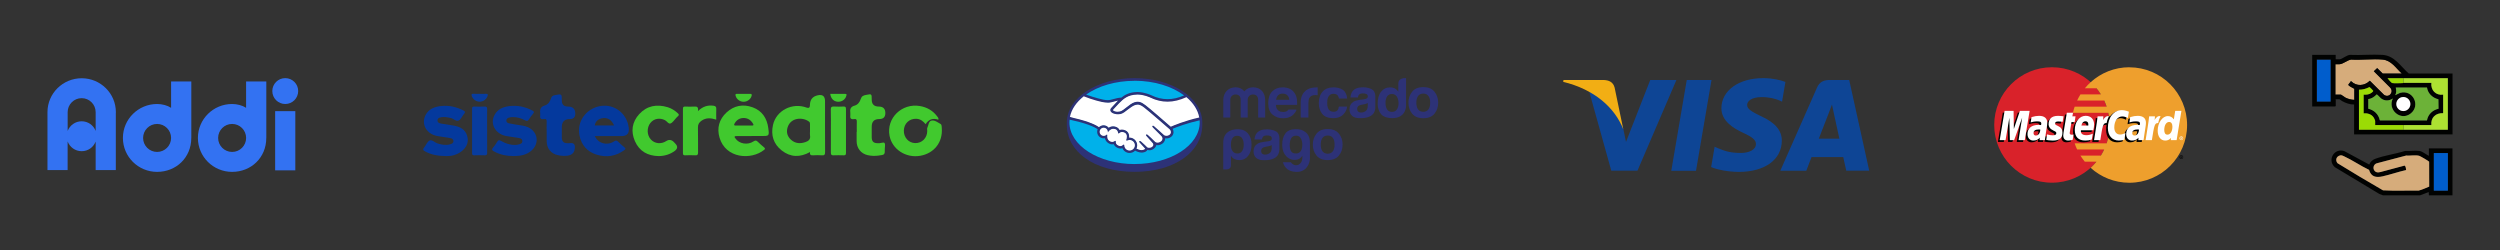 <?xml version="1.0" encoding="UTF-8"?><svg id="uuid-7907aaf2-1ea6-4dd8-b31e-269be9d0e442" xmlns="http://www.w3.org/2000/svg" viewBox="0 0 800 80"><rect x="0" y="0" width="800" height="80" fill="#333333" stroke="none"/><g id="uuid-e636e24f-38a8-49de-9ac1-d5177540afd1"><path d="M259.24,48.64c-3.27,1.81-6.3,1.69-9.08-.48-2.66-2.09-3.54-4.94-2.79-8.22,1.05-4.61,6.18-7.21,10.74-5.51q1.07.4,1.07-.79,0-2.61,2.52-3.15,2.31-.5,2.31,1.89c0,5.43-.02,10.85.02,16.28,0,.85-.24,1.11-1.06,1.04-.91-.07-1.84-.06-2.75,0-.74.05-1.16-.12-1-1.06ZM259.2,41.99c0-.74,0-1.48,0-2.22,0-.32,0-.61-.3-.84-1.95-1.51-5.95-1.45-6.91,1.96-.42,1.5,0,2.81,1.13,3.83,1.37,1.24,2.98,1.31,4.65.74.98-.33,1.65-.9,1.44-2.09-.08-.44-.01-.91-.01-1.37Z" style="fill:#41c92f; stroke-width:0px;"/><path d="M240.47,43.55c-1.59,0-3.18,0-4.76,0-.2,0-.48,0-.58.11-.19.24.09.45.21.64,1.18,1.73,3.88,2.21,5.78.95.61-.41.94-.33,1.4.14.62.63,1.3,1.19,1.97,1.76.33.28.45.48.03.81-4.15,3.32-12.27,2.8-14.26-3.88-.92-3.08-.14-5.92,2.25-8.11,2.38-2.19,5.25-2.74,8.28-1.65,3.09,1.11,4.66,3.53,5.07,6.71.32,2.5.28,2.5-2.22,2.5-1.06,0-2.12,0-3.18,0ZM237.98,40.18c.88,0,1.76-.01,2.65,0,.43,0,.61-.11.37-.54-.66-1.16-1.63-1.86-2.98-1.88-1.3-.01-2.29.59-2.94,1.73-.35.61-.08.71.48.69.81-.03,1.62,0,2.43,0Z" style="fill:#41c92e; stroke-width:0px;"/><path d="M190.35,43.55c1.05,2.38,3.91,3.15,6.13,1.7.55-.36.86-.37,1.31.09.65.65,1.35,1.24,2.05,1.83.33.28.47.48.03.8-2.72,2.02-5.73,2.51-8.91,1.53-3-.92-4.88-3-5.52-6.1-.93-4.52,2.13-8.76,6.82-9.49,4.4-.68,8.41,2.45,8.94,6.99q.31,2.65-2.29,2.65c-2.82,0-5.64,0-8.56,0ZM196.5,40.14c-.75-1.77-2.06-2.58-3.67-2.33-1.41.21-2.36,1.1-2.51,2.33h6.18Z" style="fill:#04399d; stroke-width:0px;"/><path d="M300.28,38.31q-2.65-.9-4.08,1.43c-.78-.96-1.7-1.69-3.01-1.73-2.21-.08-3.91,1.52-3.96,3.77-.05,2.21,1.53,3.96,3.62,4.01,2.17.06,3.86-1.64,3.87-3.87,0-.35-.11-.76.03-1.04.39-.8.38-2.06,1.31-2.28,1.02-.25,1.98.57,2.9,1.06.43.23.37.88.41,1.36.36,4.47-2.44,8.05-6.88,8.83-4.61.81-9.02-2.07-9.84-6.42-1.06-5.62,3.94-10.5,9.73-9.5,2.25.39,4.11,1.44,5.49,3.28.22.29.55.56.41,1.11Z" style="fill:#41c92e; stroke-width:0px;"/><path d="M142.94,49.95c-2.87-.04-5.03-.43-7.02-1.57-.56-.32-.68-.57-.24-1.11.63-.76,1-1.92,1.79-2.3.77-.38,1.65.65,2.54.93,1.34.41,2.67.67,4.05.27.53-.15,1.04-.37,1.04-1.02,0-.67-.55-.88-1.07-.97-1.32-.24-2.65-.41-3.97-.63-3.52-.59-5.37-3.73-3.91-6.68,1.03-2.07,2.99-2.73,5.08-2.95,2.47-.25,4.84.29,7.06,1.43.6.31.66.56.22,1.08-.6.69-.97,1.71-1.7,2.12-.81.46-1.6-.56-2.48-.76-1.01-.23-2-.46-3.03-.29-.58.09-1.27.24-1.3,1-.03.78.64.95,1.23,1.06,1.32.24,2.65.39,3.97.63,1.97.37,3.68,1.17,4.29,3.27.58,1.98-.13,3.62-1.69,4.88-1.59,1.28-3.47,1.65-4.86,1.6Z" style="fill:#04399d; stroke-width:0px;"/><path d="M164.39,49.94c-2.25-.02-4.41-.42-6.4-1.54-.52-.3-.73-.55-.26-1.1.52-.61,1-1.28,1.41-1.98.34-.59.65-.54,1.18-.24,1.39.8,2.87,1.34,4.51,1.29.32,0,.64-.01.94-.1.6-.17,1.37-.26,1.38-1.07.02-.89-.78-.99-1.43-1.1-1.18-.21-2.37-.35-3.55-.54-3.74-.59-5.61-4.12-3.74-7.09,1.09-1.73,2.88-2.34,4.78-2.54,2.51-.26,4.9.26,7.15,1.44.53.28.66.51.24,1.01-.5.59-.97,1.21-1.38,1.87-.35.56-.69.53-1.21.25-1.26-.68-2.6-1.08-4.05-1.03-.35.01-.7.07-1.04.16-.47.12-.87.38-.89.91-.03.56.42.84.86.93,1.38.28,2.77.5,4.16.7.63.09,1.25.24,1.83.5,3.39,1.49,3.85,5.51.9,7.76-1.38,1.06-2.99,1.5-5.39,1.51Z" style="fill:#04399d; stroke-width:0px;"/><path d="M210.76,49.95c-3.48-.07-6.16-1.54-7.58-4.77-1.37-3.11-.94-6.14,1.37-8.66,2.49-2.71,5.65-3.27,9.12-2.21,1.23.37,2.3,1.06,3.24,1.94.35.32.47.57.04.92-.27.22-.49.51-.73.76-.54.55-1,1.35-1.66,1.58-.65.23-1.13-.73-1.76-1.05-1.68-.86-3.56-.53-4.68.89-1.2,1.53-1.14,3.84.14,5.27,1.22,1.36,3.28,1.59,4.92.53q1.33-.86,2.46.31c.17.18.33.36.5.54q1.19,1.25-.23,2.3c-1.48,1.08-3.2,1.63-5.16,1.65Z" style="fill:#41c92e; stroke-width:0px;"/><path d="M174.93,42.15c0-1.06-.04-2.12.01-3.17.04-.69-.17-1-.88-.88-.99.18-1.35-.25-1.18-1.2.02-.14.02-.28,0-.42-.15-1.28-.07-2.31,1.52-2.76.98-.28,1.64-1.25,1.93-2.26.21-.72.62-.89,1.26-1.02,2.19-.43,2.19-.45,2.19,1.71q0,1.95,1.99,1.95,2.32,0,2.32,2.27,0,1.72-1.69,1.72-2.62,0-2.62,2.6c0,1.06,0,2.11,0,3.17,0,1.4.5,1.94,1.87,1.97.28,0,.56,0,.84-.04q1.47-.16,1.47,1.28,0,2.5-2.48,2.76c-.96.1-1.9.04-2.84-.15-2.3-.46-3.67-2.12-3.7-4.47-.02-1.02,0-2.04,0-3.07Z" style="fill:#04399d; stroke-width:0px;"/><path d="M274.17,42.2c0-1.09-.03-2.19.01-3.28.03-.65-.21-.94-.85-.82-1.07.2-1.38-.29-1.22-1.27.03-.21.03-.43,0-.63-.16-1.16-.02-2.04,1.39-2.41.97-.26,1.65-1.15,1.94-2.11.27-.9.82-1.14,1.64-1.3,1.88-.36,1.87-.4,1.87,1.48q0,2.24,2.26,2.24,2.1,0,2.1,2.09,0,1.91-1.96,1.91-2.4,0-2.4,2.42c0,1.13,0,2.26,0,3.38.01,1.38.54,1.9,1.93,1.93.18,0,.35,0,.53,0,.55-.05,1.37-.36,1.59-.12.39.43.14,1.2.14,1.83.02,2,0,1.98-1.98,2.24-1.17.16-2.33.13-3.47-.12-2.23-.49-3.62-2.32-3.57-4.6.02-.95,0-1.9,0-2.85,0,0,.02,0,.03,0Z" style="fill:#41c92e; stroke-width:0px;"/><path d="M223.32,35.57c1.58-1.52,3.17-1.99,5-1.74.63.09.92.33.89,1.02-.06,1.12-.01,2.24-.01,3.44-1.69-.56-3.23-.68-4.68.32-.77.53-1.21,1.15-1.18,2.18.07,2.64,0,5.29.04,7.94,0,.7-.13,1.02-.92.97-1.05-.07-2.12-.04-3.18,0-.54.02-.74-.14-.74-.71.02-4.73.02-9.45,0-14.18,0-.57.21-.73.74-.71.95.03,1.91.07,2.86,0,.92-.07,1.43.16,1.19,1.48Z" style="fill:#41c92f; stroke-width:0px;"/><path d="M155.88,41.89c0,2.32-.02,4.65.01,6.97,0,.64-.15.87-.82.84-1.09-.05-2.18-.04-3.28,0-.55.02-.73-.16-.73-.72.02-4.72.02-9.44,0-14.15,0-.55.16-.75.72-.73,1.09.04,2.19.05,3.28,0,.65-.03.84.18.83.83-.04,2.32-.01,4.65-.01,6.97Z" style="fill:#083c9e; stroke-width:0px;"/><path d="M265.88,41.88c0-2.25.05-4.51-.02-6.76-.03-.88.27-1.08,1.08-1.03.98.06,1.97.04,2.96,0,.56-.02.81.11.81.75-.02,4.72-.02,9.43,0,14.15,0,.57-.21.72-.74.71-1.09-.03-2.18-.05-3.27,0-.68.03-.82-.24-.82-.86.03-2.32.01-4.64.01-6.97Z" style="fill:#41c92f; stroke-width:0px;"/><path d="M153.5,30.03c.63,0,1.27.04,1.9-.01.8-.07.79.29.56.86-.41,1.02-1.48,1.72-2.58,1.66-1.07-.05-2.09-.82-2.4-1.78-.16-.49-.16-.8.52-.75.67.05,1.34.01,2.01.01Z" style="fill:#083c9e; stroke-width:0px;"/><path d="M265.68,30.03c1.59,0,3.18,0,4.76,0,.62,0,.46.37.36.71-.33,1.15-1.53,1.93-2.79,1.81-1.27-.11-2.15-1.04-2.33-2.52Z" style="fill:#41c92f; stroke-width:0px;"/><path d="M237.95,30.03c.7,0,1.4.02,2.1,0,.52-.02.57.22.46.65-.27,1.05-1.36,1.87-2.51,1.89-1.2.02-2.3-.8-2.6-1.91-.12-.45-.06-.65.45-.63.7.03,1.4,0,2.1,0Z" style="fill:#41c92f; stroke-width:0px;"/></g><rect x="88.05" y="35.57" width="6.45" height="18.94" style="fill:#3372f2; stroke-width:0px;"/><circle cx="91.28" cy="29.14" r="4.14" style="fill:#3372f2; stroke-width:0px;"/><path d="M85.22,44.13v-18.06h-6.47v8.43c-1.22-.79-2.88-1.22-4.48-1.22-6.04,0-10.94,4.86-10.94,10.86s4.9,10.86,10.94,10.86,10.94-4.5,10.94-10.86h.01ZM74.28,48.62c-2.47,0-4.48-2.01-4.48-4.48s2.01-4.48,4.48-4.48,4.48,2.01,4.48,4.48-2.01,4.48-4.48,4.48Z" style="fill:#3372f2; stroke-width:0px;"/><path d="M61.22,44.13v-18.06h-6.47v8.43c-1.22-.79-2.88-1.22-4.48-1.22-6.04,0-10.94,4.86-10.94,10.86s4.9,10.86,10.94,10.86,10.94-4.5,10.94-10.86h.01ZM50.27,48.62c-2.47,0-4.48-2.01-4.48-4.48s2.01-4.48,4.48-4.48,4.48,2.01,4.48,4.48-2.01,4.48-4.48,4.48Z" style="fill:#3372f2; stroke-width:0px;"/><path d="M30.61,45.31v9.11h6.45v-18.09c0-.14.02-.29.02-.43,0-6-4.9-10.86-10.94-10.86s-10.95,4.85-10.95,10.85v18.53h6.45v-9.17c.67,1.83,2.43,3.13,4.49,3.13s3.74-1.25,4.45-3.01c0,0,.03-.06.03-.06ZM26.13,38.81c-2.05,0-3.79,1.29-4.48,3.09v-6.01c0-2.47,2.01-4.48,4.48-4.48s4.48,2.01,4.48,4.48v6.01c-.68-1.81-2.43-3.09-4.48-3.09Z" style="fill:#3372f2; stroke-width:0px;"/><path d="M363.06,25.56c-11.75,0-21.27,6.09-21.27,13.61s9.52,14.2,21.27,14.2,21.27-6.68,21.27-14.2-9.52-13.61-21.27-13.61Z" style="fill:#00b1ea; stroke-width:0px;"/><path d="M356.14,34.96s-.22.23-.08.41c.33.42,1.34.66,2.37.43.61-.14,1.4-.76,2.15-1.37.82-.65,1.64-1.31,2.46-1.57.87-.28,1.42-.16,1.8-.05.4.12.88.39,1.64.96,1.42,1.07,7.16,6.07,8.15,6.94.8-.36,4.6-1.9,9.42-2.96-.42-2.57-1.97-5.02-4.34-6.94-3.31,1.39-7.61,2.22-11.56.29-.02,0-2.16-1.02-4.26-.97-3.13.07-4.49,1.43-5.93,2.86l-1.82,1.96h0Z" style="fill:#fff; stroke-width:0px;"/><path d="M374.39,41.26c-.07-.06-6.74-5.9-8.25-7.04-.88-.65-1.36-.82-1.87-.89-.27-.03-.63.02-.89.09-.7.19-1.62.81-2.44,1.46-.85.67-1.64,1.31-2.38,1.47-.95.21-2.1-.04-2.63-.39-.21-.14-.36-.31-.44-.48-.2-.45.16-.81.22-.87l1.84-1.99c.21-.21.43-.43.65-.64-.6.08-1.14.23-1.68.38-.67.19-1.31.37-1.96.37-.27,0-1.72-.24-2-.31-1.67-.46-3.56-.9-5.74-1.92-2.62,1.95-4.33,4.34-4.83,7.03.38.1,1.36.32,1.62.38,5.93,1.32,7.77,2.67,8.11,2.96.36-.4.89-.66,1.47-.66.65,0,1.25.33,1.61.84.34-.27.81-.5,1.41-.5.28,0,.56.05.85.15.67.23,1.02.68,1.19,1.08.22-.1.5-.18.82-.18s.65.07.98.22c1.09.47,1.26,1.54,1.16,2.35.08-.01.15-.01.23-.01,1.3,0,2.35,1.05,2.35,2.35,0,.4-.1.78-.28,1.11.35.2,1.25.65,2.04.55.63-.08.87-.29.96-.41.06-.08.12-.18.06-.25l-1.67-1.85s-.28-.26-.19-.36c.1-.1.27.04.38.14.85.71,1.89,1.78,1.89,1.78.02.01.08.15.47.22.33.06.91.03,1.32-.31.1-.09.2-.19.29-.3,0,0,0,.01-.02.02.43-.55-.05-1.1-.05-1.1l-1.95-2.19s-.28-.26-.19-.36c.08-.09.27.05.39.15.62.52,1.49,1.39,2.33,2.21.16.12.9.57,1.87-.06.59-.39.71-.87.69-1.22-.04-.47-.41-.81-.41-.81l-2.67-2.68s-.28-.24-.18-.36c.08-.1.27.04.38.14.85.71,3.15,2.82,3.15,2.82.03.02.83.59,1.81-.04.35-.22.57-.56.6-.96.06-.7-.42-1.1-.42-1.1v-.03Z" style="fill:#fff; stroke-width:0px;"/><path d="M361.46,44.66c-.41,0-.87.24-.92.21-.03-.02.03-.19.06-.28.04-.1.58-1.73-.74-2.3-1.02-.44-1.64.05-1.85.28-.05.06-.08.05-.08-.02-.02-.3-.15-1.09-1.03-1.36-1.25-.38-2.06.49-2.26.81-.09-.71-.7-1.27-1.43-1.27-.8,0-1.46.65-1.46,1.45s.65,1.46,1.46,1.46c.39,0,.74-.15,1-.4,0,0,0,.02,0,.05-.06.36-.18,1.67,1.2,2.2.55.21,1.02.05,1.4-.22.12-.08.13-.05.12.06-.05.33.02,1.06,1.02,1.46.77.31,1.22,0,1.52-.28.13-.12.16-.1.17.08.04.97.85,1.74,1.82,1.75,1.01,0,1.83-.82,1.83-1.83s-.81-1.83-1.82-1.84h0Z" style="fill:#fff; stroke-width:0px;"/><path d="M363.06,25c-11.97,0-21.67,6.37-21.67,14.17v.83c0,8.29,8.48,14.99,21.67,14.99s21.67-6.71,21.67-14.99v-.83c0-7.81-9.7-14.17-21.67-14.17ZM383.75,37.6c-4.71,1.05-8.22,2.57-9.1,2.96-2.06-1.8-6.81-5.93-8.09-6.89-.73-.55-1.24-.85-1.68-.98-.2-.06-.47-.13-.82-.13-.33,0-.68.06-1.05.18-.83.27-1.66.92-2.46,1.56l-.04.03c-.74.6-1.52,1.21-2.1,1.34-.26.06-.52.09-.78.09-.65,0-1.24-.19-1.46-.47-.04-.05,0-.12.07-.23v-.02l1.82-1.95c1.42-1.42,2.75-2.75,5.84-2.83h.15c1.92,0,3.83.86,4.05.96,1.8.88,3.65,1.32,5.52,1.32s3.94-.48,6.04-1.45c2.2,1.86,3.66,4.09,4.1,6.51h0ZM363.06,25.84c6.35,0,12.04,1.82,15.86,4.69-1.85.8-3.61,1.2-5.31,1.2s-3.48-.42-5.17-1.24c-.09-.04-2.21-1.04-4.41-1.04h-.18c-2.59.06-4.04.98-5.02,1.79-.95.02-1.78.26-2.51.46-.65.18-1.22.34-1.76.34-.23,0-.63-.02-.67-.02-.63-.02-3.8-.8-6.33-1.75,3.82-2.71,9.34-4.41,15.49-4.41v-.02ZM346.81,30.82c2.64,1.08,5.85,1.92,6.87,1.98.28.02.58.05.89.05.68,0,1.34-.19,1.99-.37.38-.11.81-.22,1.25-.31-.12.12-.24.23-.36.36l-1.84,1.99c-.14.14-.46.54-.25,1.02.08.19.25.38.48.54.44.29,1.22.49,1.95.49.28,0,.54-.03.78-.08.77-.17,1.58-.82,2.43-1.5.68-.54,1.65-1.23,2.39-1.43.21-.06.46-.09.67-.09.06,0,.12,0,.17.01.49.06.96.23,1.81.86,1.51,1.13,8.18,6.97,8.25,7.03,0,0,.43.37.4.98-.02.34-.21.64-.53.85-.29.18-.58.27-.88.27-.45,0-.75-.21-.78-.22-.03-.02-2.31-2.12-3.15-2.82-.13-.11-.27-.21-.39-.21-.07,0-.13.03-.18.08-.13.16.02.39.19.54l2.67,2.68s.33.31.37.72c.02.45-.19.82-.63,1.11-.31.21-.63.31-.95.31-.41,0-.7-.19-.76-.23l-.38-.38c-.7-.69-1.42-1.4-1.96-1.84-.13-.11-.27-.21-.4-.21-.06,0-.12.02-.17.07-.06.07-.1.19.05.39.06.08.13.15.13.15l1.95,2.19s.4.48.04.94l-.07.08c-.06.06-.12.12-.18.18-.33.27-.78.3-.95.3-.1,0-.19,0-.27-.02-.19-.03-.32-.09-.38-.16l-.03-.03c-.11-.11-1.09-1.11-1.9-1.79-.11-.09-.24-.2-.38-.2-.07,0-.13.03-.18.08-.16.18.08.44.19.54l1.66,1.83s-.02.05-.06.11c-.06.08-.26.28-.87.36-.07.01-.15.02-.22.02-.62,0-1.29-.3-1.63-.48.15-.33.24-.69.24-1.05,0-1.37-1.11-2.48-2.48-2.48h-.09c.04-.63-.04-1.81-1.26-2.33-.35-.15-.7-.23-1.04-.23-.27,0-.52.05-.76.14-.25-.49-.67-.85-1.21-1.03-.3-.11-.6-.15-.89-.15-.5,0-.97.15-1.39.45-.4-.49-1-.79-1.63-.79-.55,0-1.08.22-1.48.61-.52-.39-2.57-1.7-8.07-2.95-.26-.06-.86-.23-1.23-.34.51-2.47,2.08-4.72,4.4-6.57l.04-.02ZM357.01,45.12l-.06-.05h-.06s-.1.02-.17.07c-.28.2-.55.29-.82.29-.15,0-.3-.03-.46-.09-1.28-.49-1.17-1.7-1.11-2.06,0-.07,0-.13-.05-.17l-.09-.07-.09.08c-.25.24-.57.37-.91.37-.73,0-1.32-.6-1.32-1.32s.6-1.32,1.32-1.32c.66,0,1.22.49,1.3,1.15l.05.36.2-.3s.56-.85,1.54-.85c.19,0,.38.03.57.09.78.24.91.95.94,1.24.02.17.14.18.16.18.07,0,.12-.04.15-.08.15-.15.47-.41.97-.41.23,0,.48.05.73.16,1.24.54.68,2.12.68,2.13-.11.26-.11.38,0,.45l.05.02h.04c.05,0,.13-.02.24-.06.17-.06.43-.15.66-.15.94.01,1.7.78,1.7,1.7s-.77,1.7-1.7,1.7-1.66-.71-1.7-1.62c0-.08,0-.29-.19-.29-.07,0-.13.04-.21.11-.2.19-.46.38-.83.38-.17,0-.36-.04-.55-.12-.97-.39-.98-1.06-.94-1.32.02-.05.02-.13-.03-.19h0ZM363.06,52.5c-11.51,0-20.84-5.97-20.84-13.33,0-.3.02-.59.05-.88.09.02,1,.24,1.2.28,5.61,1.25,7.47,2.55,7.78,2.79-.11.26-.16.53-.16.81,0,1.16.94,2.1,2.1,2.1.13,0,.26-.01.39-.04.18.86.73,1.5,1.59,1.83.25.1.5.14.75.14.16,0,.32-.02.48-.06.16.4.51.9,1.31,1.22.28.11.56.17.82.17.22,0,.44-.04.64-.12.38.92,1.29,1.54,2.29,1.54.67,0,1.31-.27,1.78-.75.4.22,1.24.63,2.1.63.11,0,.21,0,.32-.02.85-.11,1.24-.44,1.42-.7.03-.04.06-.09.09-.14.2.06.42.11.68.11.46,0,.91-.16,1.36-.48.44-.32.75-.78.8-1.16v-.02c.15.03.3.05.45.05.48,0,.95-.15,1.39-.44.87-.57,1.02-1.31,1-1.79.15.03.31.05.46.05.45,0,.89-.13,1.31-.4.54-.34.86-.87.91-1.48.03-.41-.07-.83-.29-1.2,1.45-.62,4.75-1.83,8.64-2.71.02.22.03.44.03.66,0,7.37-9.33,13.33-20.84,13.33h-.01Z" style="fill:#2d3277; stroke-width:0px;"/><path d="M459.04,29.36c-.79-.99-1.98-1.48-3.58-1.48s-2.8.49-3.58,1.48c-.79.98-1.18,2.15-1.18,3.5s.39,2.54,1.18,3.51c.79.97,1.98,1.46,3.58,1.46s2.8-.49,3.58-1.46c.79-.97,1.18-2.14,1.18-3.51s-.39-2.51-1.18-3.5ZM457.09,35.02c-.38.5-.93.76-1.64.76s-1.26-.26-1.65-.76c-.38-.5-.57-1.23-.57-2.16s.19-1.65.57-2.16c.38-.5.94-.75,1.65-.75s1.26.26,1.64.75c.38.5.57,1.22.57,2.16s-.2,1.66-.57,2.16Z" style="fill:#2d3277; stroke-width:0px;"/><path d="M438.92,28.54c-.8-.4-1.71-.61-2.74-.61-1.58,0-2.69.41-3.34,1.23-.41.53-.64,1.2-.69,2.02h2.36c.06-.36.18-.65.35-.86.24-.29.66-.43,1.24-.43.52,0,.92.07,1.19.22.27.14.4.41.4.79,0,.31-.18.55-.53.7-.2.09-.52.16-.98.21l-.84.1c-.95.12-1.67.32-2.16.6-.89.52-1.34,1.34-1.34,2.5,0,.89.28,1.57.83,2.06.55.48,1.26.69,2.11.73,5.34.24,5.28-2.81,5.33-3.45v-3.51c0-1.12-.4-1.89-1.2-2.3h.01ZM437.68,33.87c-.02.82-.25,1.38-.7,1.69-.45.31-.94.46-1.48.46-.34,0-.62-.1-.86-.28-.23-.19-.35-.49-.35-.91,0-.47.19-.81.58-1.04.23-.13.6-.24,1.13-.33l.56-.1c.28-.05.49-.11.65-.17s.32-.14.47-.23v.91h0Z" style="fill:#2d3277; stroke-width:0px;"/><path d="M426.74,30.02c.61,0,1.06.19,1.35.56.2.28.32.6.37.94h2.63c-.14-1.33-.61-2.26-1.39-2.78-.79-.52-1.8-.79-3.03-.79-1.45,0-2.59.45-3.41,1.33-.82.89-1.24,2.14-1.24,3.74,0,1.42.37,2.57,1.12,3.46.74.89,1.91,1.33,3.49,1.33s2.78-.53,3.59-1.6c.5-.66.79-1.36.85-2.1h-2.63c-.05.49-.21.89-.46,1.2-.26.31-.68.46-1.28.46-.85,0-1.43-.39-1.74-1.16-.17-.41-.26-.96-.26-1.65s.08-1.29.26-1.73c.31-.81.91-1.22,1.78-1.22h0Z" style="fill:#2d3277; stroke-width:0px;"/><path d="M421.32,27.96c-5.41,0-5.09,4.79-5.09,4.79v4.86h2.46v-4.57c0-.75.1-1.3.28-1.66.33-.64.99-.96,1.98-.96.07,0,.17,0,.29.01.12,0,.26.02.41.04v-2.5c-.11-.01-.18-.01-.21-.02h-.12Z" style="fill:#2d3277; stroke-width:0px;"/><path d="M414.26,29.77c-.43-.63-.96-1.09-1.61-1.38s-1.38-.44-2.19-.44c-1.37,0-2.48.43-3.34,1.29s-1.29,2.1-1.29,3.72c0,1.73.47,2.97,1.42,3.74s2.05,1.15,3.28,1.15c1.5,0,2.67-.45,3.51-1.36.45-.48.73-.95.85-1.41h-2.6c-.1.15-.21.27-.33.37-.35.29-.82.37-1.37.37s-.94-.08-1.31-.31c-.61-.38-.96-1.02-.99-1.95h6.79c0-.81-.02-1.42-.08-1.85-.12-.73-.36-1.38-.74-1.93h0ZM408.35,31.94c.08-.61.31-1.09.65-1.45.35-.36.83-.53,1.46-.53.57,0,1.06.16,1.45.5.39.33.61.83.65,1.47h-4.21Z" style="fill:#2d3277; stroke-width:0px;"/><path d="M400.96,27.93c-1.14,0-2.13.5-2.78,1.3-.63-.8-1.6-1.3-2.79-1.3-2.4,0-3.94,1.76-3.94,4.09v5.59h2.24v-5.64c0-1.03.7-1.74,1.7-1.74,1.48,0,1.63,1.23,1.63,1.74v5.64h2.24v-5.64c0-1.03.71-1.74,1.7-1.74,1.48,0,1.65,1.23,1.65,1.74v5.64h2.24v-5.59c0-2.41-1.45-4.09-3.9-4.09h0Z" style="fill:#2d3277; stroke-width:0px;"/><path d="M447.46,26.73v2.63c-.28-.44-.63-.79-1.07-1.03-.44-.25-.94-.37-1.5-.37-1.23,0-2.21.46-2.94,1.37s-1.1,2.23-1.1,3.82c0,1.38.37,2.51,1.12,3.4.74.88,2.21,1.26,3.5,1.26,4.52,0,4.47-3.87,4.47-3.87v-8.93s-2.47-.27-2.47,1.72h0ZM446.99,35.04c-.36.52-.89.77-1.57.77s-1.21-.26-1.55-.78-.51-1.27-.51-2.13c0-.8.16-1.47.5-2.01.33-.54.86-.81,1.57-.81.47,0,.88.15,1.23.45.57.49.87,1.37.87,2.51,0,.81-.18,1.48-.54,1.99h0Z" style="fill:#2d3277; stroke-width:0px;"/><path d="M396.63,41.37c-2.02-.1-3.05.39-3.71.89-.92.7-1.48,1.74-1.48,3.4v8.54h1.19c.32,0,.64-.11.87-.32.26-.24.39-.54.39-.88v-3.19c.29.5.67.87,1.15,1.11.46.21.98.32,1.59.32,1.13,0,2.06-.45,2.78-1.36.72-.93,1.08-2.14,1.08-3.63s-.34-2.56-1.16-3.56c-.67-.81-1.67-1.26-2.72-1.31h.02ZM397.46,48.37c-.36.5-.86.75-1.48.75-.68,0-1.19-.25-1.55-.75-.36-.45-.54-1.13-.54-2.03,0-.97.17-1.68.5-2.14.36-.5.87-.75,1.51-.75s1.19.25,1.55.75.54,1.21.54,2.14c0,.86-.18,1.54-.54,2.03h0Z" style="fill:#2d3277; stroke-width:0px;"/><path d="M417.71,42.25c-.83-.63-1.68-.96-3.15-.92-1.49.04-2.57.46-3.24,1.37-.68.91-1.01,2.1-1.01,3.57,0,1.26.26,2.27.76,3.05.51.77,1.12,1.3,1.83,1.58.71.29,1.42.35,2.14.18.72-.16,1.29-.58,1.72-1.24v.6c-.05.76-.23,1.33-.55,1.71-.32.38-.68.61-1.06.69-.39.08-.78.04-1.17-.14s-.68-.43-.87-.77h-2.59c.67,2.01,1.87,2.9,4.04,3.06,3.5.25,4.61-2.71,4.61-4.31v-5.02c0-1.66-.54-2.72-1.46-3.41ZM416.68,47.17c-.1.56-.25.97-.46,1.23-.45.62-1.15.83-2.09.66-.95-.18-1.42-1.08-1.42-2.72,0-.76.14-1.44.43-2.03.28-.59.82-.89,1.63-.89.59,0,1.04.21,1.34.64.31.43.5.91.58,1.46.08.54.08,1.09-.02,1.65h.01Z" style="fill:#2d3277; stroke-width:0px;"/><path d="M408.21,42c-.8-.4-1.71-.61-2.74-.61-1.58,0-2.69.41-3.34,1.23-.41.53-.64,1.2-.69,2.01h2.36c.06-.36.18-.65.35-.86.24-.29.66-.43,1.24-.43.53,0,.92.07,1.19.22.27.14.4.41.4.79,0,.31-.18.55-.53.7-.2.08-.52.15-.98.21l-.83.1c-.95.12-1.67.32-2.16.6-.89.52-1.34,1.34-1.34,2.5,0,.89.28,1.57.83,2.06.55.48,1.26.69,2.11.73,5.34.24,5.28-2.81,5.33-3.45v-3.51c0-1.12-.4-1.89-1.2-2.3h0ZM406.96,47.33c-.02.82-.25,1.38-.7,1.69-.45.31-.94.46-1.48.46-.34,0-.62-.1-.86-.28-.24-.19-.35-.49-.35-.91,0-.47.19-.81.58-1.04.23-.13.6-.24,1.12-.33l.56-.1c.28-.05.49-.11.65-.17.16-.06.32-.14.47-.23v.91h.01Z" style="fill:#2d3277; stroke-width:0px;"/><path d="M428.45,42.77c-.79-.99-1.98-1.48-3.59-1.48s-2.8.49-3.58,1.48c-.79.98-1.18,2.15-1.18,3.49s.39,2.54,1.18,3.51,1.98,1.46,3.58,1.46,2.8-.49,3.59-1.46c.79-.97,1.18-2.14,1.18-3.51s-.39-2.51-1.18-3.49ZM426.5,48.43c-.38.5-.93.76-1.64.76s-1.26-.26-1.65-.76-.58-1.23-.58-2.16.19-1.65.58-2.16c.38-.5.94-.75,1.65-.75s1.26.25,1.64.75.57,1.22.57,2.16-.2,1.65-.57,2.16Z" style="fill:#2d3277; stroke-width:0px;"/><path d="M534.81,54.66l4.95-29.06h7.92l-4.96,29.06h-7.92,0ZM571.34,26.22c-1.57-.59-4.03-1.22-7.1-1.22-7.83,0-13.34,3.94-13.39,9.59-.04,4.18,3.94,6.51,6.94,7.9,3.08,1.42,4.12,2.33,4.11,3.61-.02,1.95-2.46,2.84-4.74,2.84-3.17,0-4.85-.44-7.46-1.53l-1.02-.46-1.11,6.51c1.85.81,5.27,1.51,8.82,1.55,8.33,0,13.73-3.9,13.79-9.93.03-3.31-2.08-5.82-6.65-7.9-2.77-1.34-4.46-2.24-4.45-3.6,0-1.21,1.44-2.5,4.54-2.5,2.59-.04,4.47.52,5.93,1.11l.71.34,1.07-6.3M591.73,25.59h-6.12c-1.9,0-3.32.52-4.15,2.41l-11.76,26.63h8.32s1.36-3.58,1.67-4.37c.91,0,8.99,0,10.15,0,.24,1.02.96,4.36.96,4.36h7.35l-6.41-29.05h-.01ZM582.02,44.36c.66-1.67,3.16-8.12,3.16-8.12-.05.08.65-1.68,1.05-2.77l.54,2.51s1.52,6.94,1.83,8.39h-6.58ZM528.08,25.59l-7.76,19.82-.83-4.03c-1.44-4.64-5.94-9.67-10.97-12.19l7.09,25.42h8.38l12.47-29.02h-8.39" style="fill:#0e4595; stroke-width:0px;"/><path d="M513.09,25.59h-12.77l-.1.6c9.94,2.41,16.51,8.22,19.24,15.21l-2.78-13.36c-.48-1.84-1.87-2.39-3.59-2.45" style="fill:#f2ae14; stroke-width:0px;"/><path d="M675.09,39.99c0,10.2-8.27,18.47-18.47,18.47s-18.47-8.27-18.47-18.47,8.27-18.47,18.47-18.47,18.47,8.27,18.47,18.47" style="fill:#d9222a; stroke-width:0px;"/><path d="M681.41,21.52c-4.77,0-9.12,1.81-12.4,4.78-.67.61-1.29,1.26-1.86,1.95h3.73c.51.62.98,1.27,1.41,1.96h-6.55c-.39.63-.75,1.28-1.06,1.96h8.67c.3.64.56,1.29.78,1.96h-10.24c-.22.64-.39,1.29-.54,1.96h11.31c.28,1.28.42,2.6.42,3.91,0,2.05-.33,4.02-.95,5.87h-10.24c.22.67.48,1.32.78,1.96h8.67c-.32.67-.67,1.33-1.06,1.96h-6.55c.43.68.9,1.33,1.41,1.95h3.73c-.57.7-1.2,1.35-1.87,1.96,3.28,2.97,7.62,4.78,12.4,4.78,10.2,0,18.47-8.27,18.47-18.47s-8.27-18.47-18.47-18.47" style="fill:#ee9f2d; stroke-width:0px;"/><path d="M697.42,50.28c0-.33.27-.6.6-.6s.6.27.6.6-.27.6-.6.6-.6-.27-.6-.6ZM698.02,50.74c.25,0,.45-.2.45-.45s-.2-.45-.45-.45h0c-.25,0-.45.2-.45.45h0c0,.25.2.45.45.45h0ZM697.93,50.55h-.12v-.52h.22s.09,0,.13.03.07.08.07.13c0,.06-.03.11-.09.13l.1.23h-.14l-.08-.21h-.09v.21h0ZM697.93,50.25h.07s.05,0,.07,0,.03-.04.03-.06-.01-.04-.03-.05-.06,0-.08,0h-.07v.13h.01ZM652.31,42.01c-.21-.02-.3-.03-.45-.03-1.14,0-1.71.39-1.71,1.16,0,.47.28.78.72.78.82,0,1.41-.78,1.44-1.9h0ZM653.77,45.41h-1.66l.04-.79c-.51.62-1.18.92-2.1.92-1.09,0-1.83-.85-1.83-2.08,0-1.85,1.3-2.94,3.52-2.94.23,0,.52.02.82.06.06-.25.08-.36.08-.49,0-.5-.35-.69-1.29-.69-.98-.01-1.79.23-2.12.34.02-.13.28-1.71.28-1.71,1-.29,1.66-.4,2.4-.4,1.72,0,2.63.77,2.63,2.23,0,.39-.06.87-.16,1.51-.17,1.1-.55,3.47-.6,4.05h-.01ZM647.37,45.41h-2l1.15-7.2-2.56,7.2h-1.37l-.17-7.16-1.21,7.16h-1.88l1.57-9.37h2.88l.17,5.24,1.76-5.24h3.21l-1.55,9.37M683.89,42.01c-.21-.02-.3-.03-.45-.03-1.14,0-1.71.39-1.71,1.16,0,.47.28.78.72.78.82,0,1.41-.78,1.44-1.9h0ZM685.35,45.41h-1.66l.04-.79c-.51.62-1.18.92-2.1.92-1.09,0-1.83-.85-1.83-2.08,0-1.85,1.29-2.94,3.52-2.94.23,0,.52.02.82.06.06-.25.08-.36.08-.49,0-.5-.35-.69-1.29-.69-.98-.01-1.79.23-2.12.34.02-.13.28-1.71.28-1.71,1-.29,1.66-.4,2.4-.4,1.72,0,2.63.77,2.63,2.23,0,.39-.06.87-.16,1.51-.17,1.1-.55,3.47-.6,4.05h-.01ZM662.68,45.29c-.55.17-.98.25-1.44.25-1.02,0-1.58-.59-1.58-1.67-.01-.34.15-1.22.27-2.03.12-.71.87-5.2.87-5.2h1.99l-.23,1.15h1.2l-.27,1.83h-1.21c-.23,1.45-.56,3.25-.56,3.49,0,.39.21.56.69.56.23,0,.41-.02.54-.07l-.27,1.69M668.79,45.23c-.68.21-1.35.31-2.05.31-2.23,0-3.39-1.17-3.39-3.4,0-2.6,1.48-4.52,3.49-4.52,1.64,0,2.69,1.07,2.69,2.76,0,.56-.07,1.1-.25,1.87h-3.97c-.13,1.1.57,1.57,1.73,1.57.71,0,1.36-.15,2.07-.48l-.33,1.89h.01ZM667.67,40.71c.01-.16.21-1.36-.93-1.36-.63,0-1.09.48-1.27,1.36h2.2ZM654.97,40.2c0,.96.47,1.63,1.53,2.13.81.38.94.49.94.84,0,.47-.36.69-1.15.69-.6,0-1.15-.09-1.8-.3,0,0-.26,1.68-.28,1.76.46.1.86.19,2.09.23,2.12,0,3.09-.81,3.09-2.55,0-1.05-.41-1.66-1.41-2.12-.84-.39-.94-.47-.94-.83,0-.41.33-.62.98-.62.39,0,.93.04,1.44.11l.29-1.77c-.52-.08-1.31-.15-1.76-.15-2.24,0-3.02,1.17-3.01,2.58M678.54,37.82c.56,0,1.08.15,1.79.51l.33-2.03c-.29-.12-1.33-.79-2.2-.79-1.34,0-2.48.67-3.27,1.76-1.16-.39-1.64.39-2.23,1.17l-.52.12c.04-.26.07-.51.06-.77h-1.84c-.25,2.36-.7,4.75-1.05,7.11l-.09.51h2.01c.33-2.18.52-3.57.63-4.51l.76-.42c.11-.42.47-.56,1.17-.54-.1.52-.14,1.04-.14,1.56,0,2.49,1.34,4.04,3.5,4.04.56,0,1.03-.07,1.77-.27l.35-2.14c-.66.33-1.21.48-1.7.48-1.17,0-1.87-.86-1.87-2.28,0-2.06,1.05-3.51,2.55-3.51" style="fill:#000; stroke-width:0px;"/><path d="M647.95,44.85h-2.01l1.15-7.2-2.56,7.2h-1.37l-.17-7.16-1.21,7.16h-1.88l1.57-9.37h2.88l.08,5.8,1.94-5.8h3.11l-1.55,9.37" style="fill:#fff; stroke-width:0px;"/><path d="M652.89,41.46c-.21-.02-.3-.03-.45-.03-1.14,0-1.71.39-1.71,1.16,0,.47.28.78.72.78.82,0,1.41-.78,1.44-1.9h0ZM654.35,44.85h-1.66l.04-.79c-.51.62-1.18.92-2.1.92-1.09,0-1.83-.85-1.83-2.08,0-1.86,1.3-2.94,3.52-2.94.23,0,.52.02.82.06.06-.25.08-.36.08-.49,0-.51-.35-.69-1.29-.69-.98-.01-1.79.23-2.12.34.02-.13.28-1.71.28-1.71,1-.29,1.66-.4,2.4-.4,1.72,0,2.63.77,2.63,2.23,0,.39-.06.88-.16,1.51-.17,1.1-.55,3.47-.6,4.04h-.01ZM681.24,35.74l-.33,2.03c-.71-.36-1.23-.51-1.79-.51-1.5,0-2.55,1.45-2.55,3.51,0,1.42.71,2.28,1.87,2.28.49,0,1.04-.15,1.7-.48l-.35,2.13c-.74.2-1.22.27-1.77.27-2.16,0-3.5-1.55-3.5-4.04,0-3.35,1.86-5.69,4.51-5.69.88,0,1.91.37,2.2.49M684.47,41.46c-.21-.02-.3-.03-.45-.03-1.14,0-1.71.39-1.71,1.16,0,.47.28.78.72.78.82,0,1.41-.78,1.44-1.9h0ZM685.93,44.85h-1.66l.04-.79c-.51.62-1.18.92-2.1.92-1.09,0-1.83-.85-1.83-2.08,0-1.86,1.3-2.94,3.52-2.94.23,0,.52.02.82.06.06-.25.08-.36.08-.49,0-.51-.35-.69-1.29-.69-.98-.01-1.79.23-2.12.34.02-.13.28-1.71.28-1.71,1-.29,1.66-.4,2.4-.4,1.72,0,2.63.77,2.63,2.23,0,.39-.06.88-.16,1.51-.17,1.1-.55,3.47-.6,4.04h-.01ZM663.26,44.73c-.55.17-.98.25-1.44.25-1.02,0-1.58-.59-1.58-1.67-.01-.34.15-1.22.28-2.03.12-.71.87-5.2.87-5.2h1.99l-.23,1.15h1.02l-.27,1.83h-1.03c-.23,1.45-.56,3.25-.57,3.49,0,.39.21.56.69.56.23,0,.41-.02.54-.07l-.27,1.69M669.37,44.67c-.68.21-1.35.31-2.05.31-2.23,0-3.39-1.17-3.39-3.4,0-2.6,1.48-4.52,3.49-4.52,1.64,0,2.69,1.07,2.69,2.76,0,.56-.07,1.1-.25,1.87h-3.97c-.13,1.1.57,1.57,1.73,1.57.71,0,1.36-.15,2.07-.48l-.33,1.9h.01ZM668.25,40.16c.01-.16.21-1.36-.93-1.36-.63,0-1.09.49-1.27,1.36h2.2ZM655.55,39.64c0,.96.47,1.63,1.53,2.13.81.38.94.5.94.84,0,.47-.36.69-1.15.69-.6,0-1.15-.09-1.8-.3,0,0-.26,1.68-.27,1.76.45.1.86.19,2.09.23,2.12,0,3.09-.81,3.09-2.55,0-1.05-.41-1.66-1.41-2.12-.84-.39-.94-.47-.94-.83,0-.41.33-.62.98-.62.39,0,.93.04,1.44.12l.29-1.77c-.52-.08-1.31-.15-1.76-.15-2.24,0-3.02,1.17-3.01,2.58M696.54,44.85h-1.9l.09-.71c-.55.59-1.11.84-1.85.84-1.46,0-2.42-1.26-2.42-3.16,0-2.53,1.49-4.67,3.26-4.67.78,0,1.37.32,1.91,1.04l.44-2.71h1.98l-1.53,9.37h.02ZM693.58,43.09c.93,0,1.59-1.06,1.59-2.57,0-.97-.37-1.49-1.06-1.49-.91,0-1.55,1.06-1.55,2.56,0,1,.35,1.5,1.03,1.5h-.01ZM687.73,37.23c-.25,2.36-.7,4.75-1.05,7.1l-.09.51h2.01c.72-4.66.89-5.57,2.02-5.45.18-.95.51-1.79.76-2.21-.84-.17-1.31.3-1.92,1.2.05-.39.14-.77.12-1.15h-1.84M671.23,37.23c-.25,2.36-.7,4.75-1.05,7.1l-.09.51h2.01c.72-4.66.89-5.57,2.01-5.45.18-.95.51-1.79.76-2.21-.84-.17-1.31.3-1.92,1.2.05-.39.14-.77.12-1.15h-1.84M697.42,44.25c0-.33.27-.6.6-.6h0c.33,0,.6.27.6.59h0c0,.33-.27.6-.6.6s-.6-.27-.6-.6h0ZM698.02,44.71c.25,0,.45-.2.45-.45h0c0-.25-.2-.45-.45-.45h0c-.25,0-.45.2-.45.45s.2.45.45.45h0ZM697.94,44.51h-.12v-.52h.22s.09,0,.13.03.07.08.07.13c0,.06-.03.11-.09.14l.1.23h-.14l-.08-.21h-.09v.21h0ZM697.94,44.22h.07s.05,0,.07-.01.03-.04.03-.06-.01-.04-.03-.05c-.02-.01-.06,0-.08,0h-.06v.13h0Z" style="fill:#fff; stroke-width:0px;"/><path d="M768.56,23.53h-6.1l-1.77-1.75-1.08,1,5.18,5.18c1.41,1.38-.29,3.53-1.93,2.36l-4.53-4.5c-1.69,1.67-4.23,1.89-5.97.16h-.13c-.04.32-.9.95-.75,1.23.18.34,1.52.97,1.89,1.18v3.55c-.95-.02-1.99-.29-2.84-.72-.27-.14-1.33-.95-1.42-.95h-1.8v-9.73h1.27c1.12,0,2.63-1.36,3.77-1.49,3.26.21,6.87-.28,10.08,0,2.77.25,4.25,2.73,6.11,4.46h.02Z" style="fill:#d6ac7b; stroke-width:0px;"/><rect x="741.36" y="19.05" width="4.48" height="13.51" style="fill:#005dcc; stroke-width:0px;"/><path d="M739.87,17.56h7.55v1.4h1.36c.57,0,2.48-1.53,3.34-1.4,3.37.16,6.93-.21,10.27,0,3.88.24,5.77,3.64,8.42,5.97h14v19.48h-31.5v-9.57c-1.34.04-2.58-.44-3.74-1.04-.19-.1-.89-.63-.95-.63h-1.27c-.02.06.09.1.09.13v2.02c0,.07-.21.16-.3.14h-7.24v-16.5h-.03ZM741.36,19.05v13.51h4.48v-13.51h-4.48ZM768.56,23.53c-1.86-1.74-3.34-4.21-6.11-4.46-3.21-.3-6.82.2-10.08,0-1.15.13-2.66,1.49-3.77,1.49h-1.27v9.74h1.8c.09,0,1.15.81,1.42.95.85.43,1.88.7,2.84.72v-3.55c-.37-.22-1.71-.85-1.89-1.18-.15-.28.72-.9.75-1.23h.13c1.74,1.73,4.28,1.51,5.97-.16l4.53,4.5c1.64,1.17,3.33-.98,1.93-2.36l-5.18-5.18,1.08-1,1.77,1.75h6.1l-.02-.02ZM769.09,26.51c2.98-.04,5.97.03,8.95,0-.26,2.34,1.4,4.1,3.77,3.77v5.92c-2.36-.08-4.04,1.39-3.77,3.82h-17.99v-1.36c0-.17-.37-.91-.49-1.09-.69-1.04-1.99-1.42-3.2-1.32v-5.97c.66.03,1.22.02,1.84-.22.3-.12,1.31-.69,1.22-1.03-.02-.08-1.11-1.17-1.19-1.19-1.07.55-2.15.87-3.37.86v12.81h28.43v-16.49h-19.31c.34.36,1.1,1.46,1.55,1.56.64.15,2.47.04,3.24.02.16,0,.28-.09.3-.09h.02ZM776.64,28h-10c.2.86.28,1.66-.18,2.46l1.58-.75c4.1-1.12,6.6,4.03,3.42,6.58-3.23,2.6-7.55-1.16-5.75-4.78-1.24.82-2.62.87-3.81-.05-.24-.18-1.21-1.28-1.36-1.26-.73.75-1.6,1.4-2.68,1.49v3.1c1.86.43,3.29,1.78,3.67,3.69l.14.06h14.96c.32-1.95,1.82-3.34,3.7-3.75l-.04-3.02c-1.82-.41-3.41-1.86-3.65-3.77h0ZM771.32,33.29c0-1.24-1.01-2.25-2.25-2.25s-2.25,1.01-2.25,2.25,1.01,2.25,2.25,2.25,2.25-1.01,2.25-2.25Z" style="fill:#010201; stroke-width:0px;"/><path d="M769.09,25.02h14.22v16.5h-14.22v-1.49h8.95c-.26-2.44,1.41-3.91,3.77-3.82v-5.92c-2.37.32-4.04-1.44-3.77-3.77-2.98.03-5.97-.04-8.95,0v-1.49h0Z" style="fill:#ade132; stroke-width:0px;"/><path d="M769.09,41.52h-14.22v-12.81c1.22,0,2.3-.31,3.37-.86.08.02,1.17,1.11,1.19,1.19.09.35-.92.92-1.22,1.03-.62.24-1.18.25-1.84.22v5.97c1.21-.1,2.51.28,3.2,1.32.12.18.49.93.49,1.09v1.36h9.04v1.49h-.01Z" style="fill:#9bdb05; stroke-width:0px;"/><circle cx="769.07" cy="33.29" r="2.25" style="fill:#fff; stroke-width:0px;"/><path d="M769.09,25.02v1.49s-.14.09-.3.09c-.77.01-2.59.12-3.24-.02-.45-.1-1.21-1.21-1.55-1.56h5.09,0Z" style="fill:#9bdb05; stroke-width:0px;"/><path d="M776.64,28c.24,1.9,1.82,3.36,3.65,3.77l.04,3.02c-1.88.41-3.38,1.8-3.7,3.73h-14.96l-.14-.04c-.38-1.9-1.81-3.25-3.68-3.69v-3.1c1.09-.09,1.96-.74,2.69-1.49.15-.03,1.12,1.07,1.36,1.26,1.19.92,2.58.87,3.81.05-1.8,3.62,2.52,7.38,5.75,4.78,3.18-2.56.68-7.7-3.42-6.58l-1.58.75c.45-.8.37-1.6.18-2.46h10Z" style="fill:#6cb238; stroke-width:0px;"/><path d="M762.51,62.49l-1.11-.42-14.25-8.57c-2.53-2.24-.22-6.27,3.03-5.14l7.98,4.3c.33-.85,1.01-1.5,1.86-1.82,2.95-1.11,6.6-1.58,9.64-2.55,1.43.1,3.13-.18,4.53.01,1.07.15,2.07,1.13,3.05,1.56v-2.37h7.55v15.01h-7.55l-.05-1.05-2.76,1.05h-11.93,0ZM778.83,48.98v12.02h4.48v-12.02s-4.48,0-4.48,0ZM758.1,54.35c-2.7-1.28-5.35-3.13-8.05-4.37-.64-.29-1-.45-1.67-.09-.92.5-1.02,1.55-.39,2.32,4.82,2.96,9.66,5.89,14.57,8.69,3.78.21,7.61.03,11.4.09,1.17-.31,2.27-.83,3.38-1.29l-.02-7.96c-.06-.18-2.87-1.81-3.19-1.9-1.17-.31-2.94.02-4.18-.07l-9.44,2.49c-1.06.37-1.34,1.75-.54,2.52.74.7,1.71.25,2.57.05,2.3-.55,4.56-1.29,6.86-1.83.38-.12.61,1.34.51,1.41-2.51.57-5.02,1.46-7.53,2.02-2.07.46-3.66.15-4.29-2.09h0Z" style="fill:#010201; stroke-width:0px;"/><path d="M758.1,54.35c.63,2.24,2.22,2.55,4.29,2.09,2.51-.56,5.02-1.45,7.53-2.02.1-.07-.13-1.54-.51-1.41-2.3.55-4.56,1.28-6.86,1.83-.86.21-1.83.66-2.57-.05-.81-.77-.52-2.15.54-2.52l9.44-2.49c1.24.09,3.02-.24,4.18.07.33.09,3.13,1.72,3.19,1.9l.02,7.96c-1.11.46-2.22.98-3.38,1.29-3.8-.06-7.62.12-11.4-.09-4.9-2.8-9.75-5.73-14.57-8.69-.63-.77-.53-1.83.39-2.32.67-.36,1.04-.2,1.67.09,2.7,1.24,5.34,3.09,8.05,4.37h0Z" style="fill:#d6ac7b; stroke-width:0px;"/><rect x="778.83" y="48.98" width="4.48" height="12.02" style="fill:#005dcc; stroke-width:0px;"/></svg>